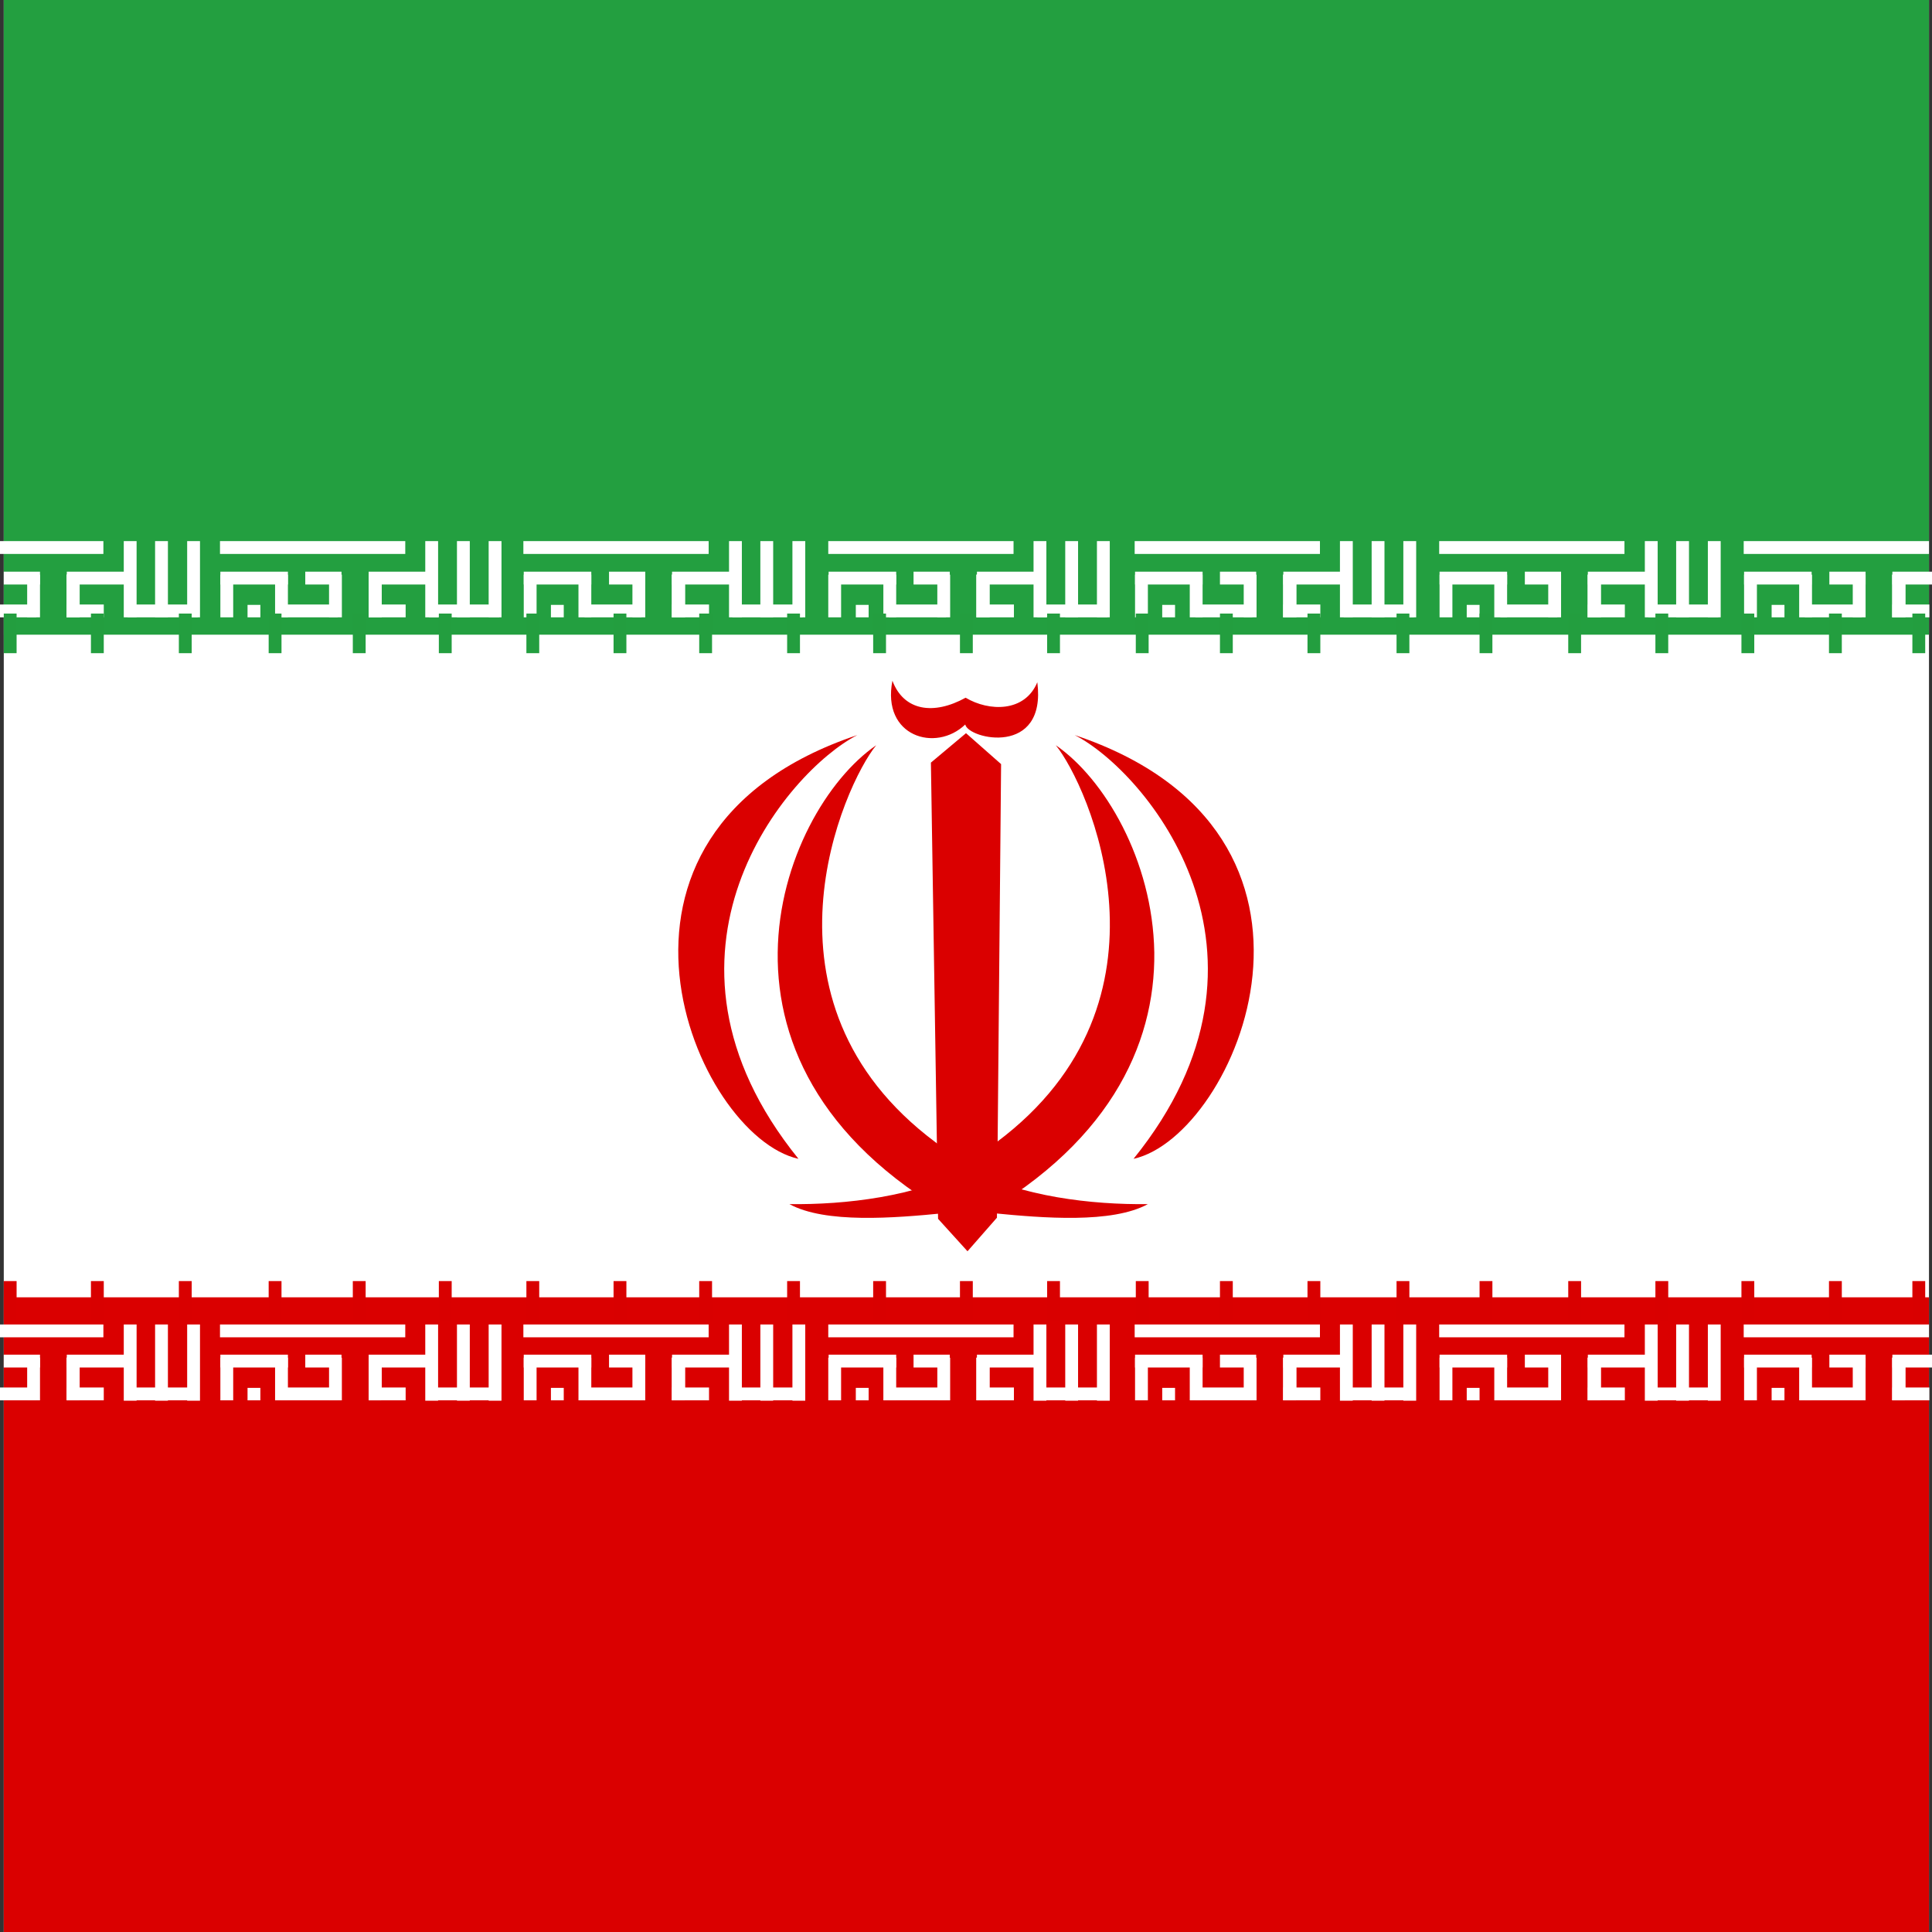 <?xml version="1.0" encoding="utf-8"?>
<!-- Generator: Adobe Illustrator 22.0.0, SVG Export Plug-In . SVG Version: 6.00 Build 0)  -->
<svg version="1.1" id="Layer_1" xmlns="http://www.w3.org/2000/svg" xmlns:xlink="http://www.w3.org/1999/xlink" x="0px" y="0px"
	 viewBox="0 0 512 512" style="enable-background:new 0 0 512 512;" xml:space="preserve">
<rect x="0" y="0" width="512" height="512" fill="#333333" stroke="none"/>
<style type="text/css">
	.st0{fill:#DB0000;}
	.st1{stroke:#FFFFFF;stroke-width:120;}
	.st2{fill:none;}
	.st3{fill:#FFFFFF;}
	.st4{fill:#DA0000;}
	.st5{fill:#239F40;}
	.st6{fill:#D90000;}
	.st7{fill:#239E3F;}
</style>
<rect x="-85.3" y="0" class="st2" width="682.7" height="512"/>
<path class="st3" d="M1,0h510.2v512H1L1,0z"/>
<path class="st4" d="M1,343.8h510.2V512H1L1,343.8z"/>
<g>
	<path class="st3" d="M-21.7,351h49.1v3.4h-49.1V351z M-14.3,367.8h3.4v3.3h-3.4V367.8z M27.5,367.7v3.4h-9.8v-3.4H27.5z M32.8,351
		h3.4v20.2h-3.4V351z"/>
	<path class="st3" d="M52.4,367.7v3.4H33.8v-3.4H52.4z M17.7,359.8h3.4v11.3h-3.4V359.8z"/>
	<path class="st3" d="M49.6,351H53v20.2h-3.4V351z M41.1,351h3.4v20.2h-3.4V351z M-3.7,359v3.4h-17.9V359H-3.7z M35.6,359v3.4H17.7
		V359H35.6z"/>
	<path class="st3" d="M17.7,359.8h3.4v11.3h-3.4V359.8z"/>
	<path class="st3" d="M17.7,359.8h3.4v11.3h-3.4V359.8z"/>
	<path class="st3" d="M17.7,359.8h3.4v11.3h-3.4V359.8z M-21.6,359.8h3.4v11.3h-3.4V359.8z M7.2,359.8h3.4v11.3H7.2V359.8z
		 M-7,359.8h3.4v11.3H-7V359.8z"/>
	<path class="st3" d="M9.6,367.7v3.4H-5.5v-3.4H9.6z M10.6,359v3.4H1V359H10.6z"/>
</g>
<g>
	<path class="st3" d="M58.3,351h49.1v3.4H58.3L58.3,351z M65.6,367.8H69v3.3h-3.4V367.8z M107.5,367.7v3.4h-9.8v-3.4H107.5z
		 M112.7,351h3.4v20.2h-3.4V351z"/>
	<path class="st3" d="M132.3,367.7v3.4h-18.6v-3.4H132.3z M97.7,359.8h3.4v11.3h-3.4V359.8z"/>
	<path class="st3" d="M129.5,351h3.4v20.2h-3.4V351z M121.1,351h3.4v20.2h-3.4V351z M76.3,359v3.4H58.4V359H76.3z M115.6,359v3.4
		H97.7V359H115.6z"/>
	<path class="st3" d="M97.7,359.8h3.4v11.3h-3.4V359.8z"/>
	<path class="st3" d="M97.7,359.8h3.4v11.3h-3.4V359.8z"/>
	<path class="st3" d="M97.7,359.8h3.4v11.3h-3.4V359.8z M58.4,359.8h3.4v11.3h-3.4V359.8z M87.2,359.8h3.4v11.3h-3.4V359.8z
		 M72.9,359.8h3.4v11.3h-3.4L72.9,359.8z"/>
	<path class="st3" d="M89.5,367.7v3.4H74.4v-3.4H89.5z M90.5,359v3.4h-9.6V359H90.5z"/>
</g>
<g>
	<path class="st3" d="M138.7,351h49.1v3.4h-49.1V351z M146,367.8h3.4v3.3H146V367.8z M187.9,367.7v3.4h-9.8v-3.4H187.9z M193.2,351
		h3.4v20.2h-3.4V351z"/>
	<path class="st3" d="M212.7,367.7v3.4h-18.6v-3.4H212.7z M178.1,359.8h3.4v11.3h-3.4V359.8z"/>
	<path class="st3" d="M210,351h3.4v20.2H210V351z M201.5,351h3.4v20.2h-3.4V351z M156.7,359v3.4h-17.9V359H156.7z M196,359v3.4
		h-17.9V359H196z"/>
	<path class="st3" d="M178.1,359.8h3.4v11.3h-3.4V359.8z"/>
	<path class="st3" d="M178.1,359.8h3.4v11.3h-3.4V359.8z"/>
	<path class="st3" d="M178.1,359.8h3.4v11.3h-3.4V359.8z M138.8,359.8h3.4v11.3h-3.4V359.8z M167.6,359.8h3.4v11.3h-3.4L167.6,359.8
		z M153.3,359.8h3.4v11.3h-3.4V359.8z"/>
	<path class="st3" d="M170,367.7v3.4h-15.1v-3.4H170z M171,359v3.4h-9.6V359H171z"/>
</g>
<g>
	<path class="st3" d="M219.5,351h49.1v3.4h-49.1V351z M226.8,367.8h3.4v3.3h-3.4V367.8z M268.7,367.7v3.4h-9.8v-3.4H268.7z
		 M273.9,351h3.4v20.2h-3.4V351z"/>
	<path class="st3" d="M293.5,367.7v3.4h-18.6v-3.4H293.5z M258.8,359.8h3.4v11.3h-3.4V359.8z"/>
	<path class="st3" d="M290.7,351h3.4v20.2h-3.4V351z M282.3,351h3.4v20.2h-3.4V351z M237.5,359v3.4h-17.9V359H237.5z M276.8,359v3.4
		h-17.9V359H276.8z"/>
	<path class="st3" d="M258.8,359.8h3.4v11.3h-3.4V359.8z"/>
	<path class="st3" d="M258.8,359.8h3.4v11.3h-3.4V359.8z"/>
	<path class="st3" d="M258.8,359.8h3.4v11.3h-3.4V359.8z M219.5,359.8h3.4v11.3h-3.4V359.8z M248.4,359.8h3.4v11.3h-3.4L248.4,359.8
		z M234.1,359.8h3.4v11.3h-3.4V359.8z"/>
	<path class="st3" d="M250.7,367.7v3.4h-15.1v-3.4H250.7z M251.7,359v3.4h-9.6V359H251.7z"/>
</g>
<path class="st5" d="M1,0h510.2v168.2H1L1,0z"/>
<g>
	<path class="st3" d="M300.7,351h49.1v3.4h-49.1V351z M308,367.8h3.4v3.3H308V367.8z M349.9,367.7v3.4h-9.8v-3.4H349.9z M355.1,351
		h3.4v20.2h-3.4V351z"/>
	<path class="st3" d="M374.7,367.7v3.4h-18.6v-3.4H374.7z M340.1,359.8h3.4v11.3h-3.4V359.8z"/>
	<path class="st3" d="M371.9,351h3.4v20.2h-3.4V351z M363.5,351h3.4v20.2h-3.4V351z M318.7,359v3.4h-17.9V359H318.7z M358,359v3.4
		h-17.9V359H358z"/>
	<path class="st3" d="M340.1,359.8h3.4v11.3h-3.4V359.8z"/>
	<path class="st3" d="M340.1,359.8h3.4v11.3h-3.4V359.8z"/>
	<path class="st3" d="M340.1,359.8h3.4v11.3h-3.4V359.8z M300.8,359.8h3.4v11.3h-3.4V359.8z M329.6,359.8h3.4v11.3h-3.4L329.6,359.8
		z M315.3,359.8h3.4v11.3h-3.4V359.8z"/>
	<path class="st3" d="M331.9,367.7v3.4h-15.1v-3.4H331.9z M332.9,359v3.4h-9.6V359H332.9z"/>
</g>
<g>
	<path class="st3" d="M381.4,351h49.1v3.4h-49.1V351z M388.7,367.8h3.4v3.3h-3.4V367.8z M430.6,367.7v3.4h-9.8v-3.4H430.6z
		 M435.9,351h3.4v20.2h-3.4V351z"/>
	<path class="st3" d="M455.4,367.7v3.4h-18.6v-3.4H455.4z M420.8,359.8h3.4v11.3h-3.4V359.8z"/>
	<path class="st3" d="M452.6,351h3.4v20.2h-3.4V351z M444.2,351h3.4v20.2h-3.4V351z M399.4,359v3.4h-17.9V359H399.4z M438.7,359v3.4
		h-17.9V359H438.7z"/>
	<path class="st3" d="M420.8,359.8h3.4v11.3h-3.4V359.8z"/>
	<path class="st3" d="M420.8,359.8h3.4v11.3h-3.4V359.8z"/>
	<path class="st3" d="M420.8,359.8h3.4v11.3h-3.4V359.8z M381.5,359.8h3.4v11.3h-3.4V359.8z M410.3,359.8h3.4v11.3h-3.4L410.3,359.8
		z M396,359.8h3.4v11.3H396V359.8z"/>
	<path class="st3" d="M412.7,367.7v3.4h-15.1v-3.4H412.7z M413.7,359v3.4h-9.6V359H413.7z"/>
</g>
<g>
	<path class="st3" d="M462.1,351h49.1v3.4h-49.1V351z M469.5,367.8h3.4v3.3h-3.4V367.8z M511.3,367.7v3.4h-9.8v-3.4H511.3z
		 M516.6,351h3.4v20.2h-3.4V351z"/>
	<path class="st3" d="M536.1,367.7v3.4h-18.6v-3.4H536.1z M501.5,359.8h3.4v11.3h-3.4V359.8z"/>
	<path class="st3" d="M533.4,351h3.4v20.2h-3.4V351z M524.9,351h3.4v20.2h-3.4V351z M480.1,359v3.4h-17.9V359H480.1z M519.4,359v3.4
		h-17.9V359H519.4z"/>
	<path class="st3" d="M501.5,359.8h3.4v11.3h-3.4V359.8z"/>
	<path class="st3" d="M501.5,359.8h3.4v11.3h-3.4V359.8z"/>
	<path class="st3" d="M501.5,359.8h3.4v11.3h-3.4V359.8z M462.2,359.8h3.4v11.3h-3.4V359.8z M491,359.8h3.4v11.3H491L491,359.8z
		 M476.8,359.8h3.4v11.3h-3.4V359.8z"/>
	<path class="st3" d="M493.4,367.7v3.4h-15.1v-3.4H493.4z M494.4,359v3.4h-9.6V359H494.4z"/>
</g>
<g>
	<path class="st3" d="M-21.7,143.4h49.1v3.4h-49.1V143.4z M-14.3,160.3h3.4v3.3h-3.4V160.3z M27.5,160.2v3.4h-9.8v-3.4H27.5z
		 M32.8,143.4h3.4v20.2h-3.4V143.4z"/>
	<path class="st3" d="M52.4,160.2v3.4H33.8v-3.4H52.4z M17.7,152.3h3.4v11.3h-3.4V152.3z"/>
	<path class="st3" d="M49.6,143.4H53v20.2h-3.4V143.4z M41.1,143.4h3.4v20.2h-3.4V143.4z M-3.7,151.5v3.4h-17.9v-3.4H-3.7z
		 M35.6,151.5v3.4H17.7v-3.4H35.6z"/>
	<path class="st3" d="M17.7,152.3h3.4v11.3h-3.4V152.3z"/>
	<path class="st3" d="M17.7,152.3h3.4v11.3h-3.4V152.3z"/>
	<path class="st3" d="M17.7,152.3h3.4v11.3h-3.4V152.3z M-21.6,152.3h3.4v11.3h-3.4V152.3z M7.2,152.3h3.4v11.3H7.2V152.3z
		 M-7,152.3h3.4v11.3H-7V152.3z"/>
	<path class="st3" d="M9.6,160.2v3.4H-5.5v-3.4H9.6z M10.6,151.5v3.4H1v-3.4H10.6z"/>
</g>
<g>
	<path class="st3" d="M58.3,143.4h49.1v3.4H58.3L58.3,143.4z M65.6,160.3H69v3.3h-3.4V160.3z M107.5,160.2v3.4h-9.8v-3.4H107.5z
		 M112.7,143.4h3.4v20.2h-3.4V143.4z"/>
	<path class="st3" d="M132.3,160.2v3.4h-18.6v-3.4H132.3z M97.7,152.3h3.4v11.3h-3.4V152.3z"/>
	<path class="st3" d="M129.5,143.4h3.4v20.2h-3.4V143.4z M121.1,143.4h3.4v20.2h-3.4V143.4z M76.3,151.5v3.4H58.4v-3.4H76.3z
		 M115.6,151.5v3.4H97.7v-3.4H115.6z"/>
	<path class="st3" d="M97.7,152.3h3.4v11.3h-3.4V152.3z"/>
	<path class="st3" d="M97.7,152.3h3.4v11.3h-3.4V152.3z"/>
	<path class="st3" d="M97.7,152.3h3.4v11.3h-3.4V152.3z M58.4,152.3h3.4v11.3h-3.4V152.3z M87.2,152.3h3.4v11.3h-3.4V152.3z
		 M72.9,152.3h3.4v11.3h-3.4L72.9,152.3z"/>
	<path class="st3" d="M89.5,160.2v3.4H74.4v-3.4H89.5z M90.5,151.5v3.4h-9.6v-3.4H90.5z"/>
</g>
<g>
	<path class="st3" d="M138.7,143.4h49.1v3.4h-49.1V143.4z M146,160.3h3.4v3.3H146V160.3z M187.9,160.2v3.4h-9.8v-3.4H187.9z
		 M193.2,143.4h3.4v20.2h-3.4V143.4z"/>
	<path class="st3" d="M212.7,160.2v3.4h-18.6v-3.4H212.7z M178.1,152.3h3.4v11.3h-3.4V152.3z"/>
	<path class="st3" d="M210,143.4h3.4v20.2H210V143.4z M201.5,143.4h3.4v20.2h-3.4V143.4z M156.7,151.5v3.4h-17.9v-3.4H156.7z
		 M196,151.5v3.4h-17.9v-3.4H196z"/>
	<path class="st3" d="M178.1,152.3h3.4v11.3h-3.4V152.3z"/>
	<path class="st3" d="M178.1,152.3h3.4v11.3h-3.4V152.3z"/>
	<path class="st3" d="M178.1,152.3h3.4v11.3h-3.4V152.3z M138.8,152.3h3.4v11.3h-3.4V152.3z M167.6,152.3h3.4v11.3h-3.4L167.6,152.3
		z M153.3,152.3h3.4v11.3h-3.4V152.3z"/>
	<path class="st3" d="M170,160.2v3.4h-15.1v-3.4H170z M171,151.5v3.4h-9.6v-3.4H171z"/>
</g>
<g>
	<path class="st3" d="M219.5,143.4h49.1v3.4h-49.1V143.4z M226.8,160.3h3.4v3.3h-3.4V160.3z M268.7,160.2v3.4h-9.8v-3.4H268.7z
		 M273.9,143.4h3.4v20.2h-3.4V143.4z"/>
	<path class="st3" d="M293.5,160.2v3.4h-18.6v-3.4H293.5z M258.8,152.3h3.4v11.3h-3.4V152.3z"/>
	<path class="st3" d="M290.7,143.4h3.4v20.2h-3.4V143.4z M282.3,143.4h3.4v20.2h-3.4V143.4z M237.5,151.5v3.4h-17.9v-3.4H237.5z
		 M276.8,151.5v3.4h-17.9v-3.4H276.8z"/>
	<path class="st3" d="M258.8,152.3h3.4v11.3h-3.4V152.3z"/>
	<path class="st3" d="M258.8,152.3h3.4v11.3h-3.4V152.3z"/>
	<path class="st3" d="M258.8,152.3h3.4v11.3h-3.4V152.3z M219.5,152.3h3.4v11.3h-3.4V152.3z M248.4,152.3h3.4v11.3h-3.4L248.4,152.3
		z M234.1,152.3h3.4v11.3h-3.4V152.3z"/>
	<path class="st3" d="M250.7,160.2v3.4h-15.1v-3.4H250.7z M251.7,151.5v3.4h-9.6v-3.4H251.7z"/>
</g>
<g>
	<path class="st3" d="M300.7,143.4h49.1v3.4h-49.1V143.4z M308,160.3h3.4v3.3H308V160.3z M349.9,160.2v3.4h-9.8v-3.4H349.9z
		 M355.1,143.4h3.4v20.2h-3.4V143.4z"/>
	<path class="st3" d="M374.7,160.2v3.4h-18.6v-3.4H374.7z M340.1,152.3h3.4v11.3h-3.4V152.3z"/>
	<path class="st3" d="M371.9,143.4h3.4v20.2h-3.4V143.4z M363.5,143.4h3.4v20.2h-3.4V143.4z M318.7,151.5v3.4h-17.9v-3.4H318.7z
		 M358,151.5v3.4h-17.9v-3.4H358z"/>
	<path class="st3" d="M340.1,152.3h3.4v11.3h-3.4V152.3z"/>
	<path class="st3" d="M340.1,152.3h3.4v11.3h-3.4V152.3z"/>
	<path class="st3" d="M340.1,152.3h3.4v11.3h-3.4V152.3z M300.8,152.3h3.4v11.3h-3.4V152.3z M329.6,152.3h3.4v11.3h-3.4L329.6,152.3
		z M315.3,152.3h3.4v11.3h-3.4V152.3z"/>
	<path class="st3" d="M331.9,160.2v3.4h-15.1v-3.4H331.9z M332.9,151.5v3.4h-9.6v-3.4H332.9z"/>
</g>
<g>
	<path class="st3" d="M381.4,143.4h49.1v3.4h-49.1V143.4z M388.7,160.3h3.4v3.3h-3.4V160.3z M430.6,160.2v3.4h-9.8v-3.4H430.6z
		 M435.9,143.4h3.4v20.2h-3.4V143.4z"/>
	<path class="st3" d="M455.4,160.2v3.4h-18.6v-3.4H455.4z M420.8,152.3h3.4v11.3h-3.4V152.3z"/>
	<path class="st3" d="M452.6,143.4h3.4v20.2h-3.4V143.4z M444.2,143.4h3.4v20.2h-3.4V143.4z M399.4,151.5v3.4h-17.9v-3.4H399.4z
		 M438.7,151.5v3.4h-17.9v-3.4H438.7z"/>
	<path class="st3" d="M420.8,152.3h3.4v11.3h-3.4V152.3z"/>
	<path class="st3" d="M420.8,152.3h3.4v11.3h-3.4V152.3z"/>
	<path class="st3" d="M420.8,152.3h3.4v11.3h-3.4V152.3z M381.5,152.3h3.4v11.3h-3.4V152.3z M410.3,152.3h3.4v11.3h-3.4L410.3,152.3
		z M396,152.3h3.4v11.3H396V152.3z"/>
	<path class="st3" d="M412.7,160.2v3.4h-15.1v-3.4H412.7z M413.7,151.5v3.4h-9.6v-3.4H413.7z"/>
</g>
<g>
	<path class="st3" d="M462.1,143.4h49.1v3.4h-49.1V143.4z M469.5,160.3h3.4v3.3h-3.4V160.3z M511.3,160.2v3.4h-9.8v-3.4H511.3z
		 M516.6,143.4h3.4v20.2h-3.4V143.4z"/>
	<path class="st3" d="M536.1,160.2v3.4h-18.6v-3.4H536.1z M501.5,152.3h3.4v11.3h-3.4V152.3z"/>
	<path class="st3" d="M533.4,143.4h3.4v20.2h-3.4V143.4z M524.9,143.4h3.4v20.2h-3.4V143.4z M480.1,151.5v3.4h-17.9v-3.4H480.1z
		 M519.4,151.5v3.4h-17.9v-3.4H519.4z"/>
	<path class="st3" d="M501.5,152.3h3.4v11.3h-3.4V152.3z"/>
	<path class="st3" d="M501.5,152.3h3.4v11.3h-3.4V152.3z"/>
	<path class="st3" d="M501.5,152.3h3.4v11.3h-3.4V152.3z M462.2,152.3h3.4v11.3h-3.4V152.3z M491,152.3h3.4v11.3H491L491,152.3z
		 M476.8,152.3h3.4v11.3h-3.4V152.3z"/>
	<path class="st3" d="M493.4,160.2v3.4h-15.1v-3.4H493.4z M494.4,151.5v3.4h-9.6v-3.4H494.4z"/>
</g>
<g>
	<path class="st6" d="M71.2,339.5h3.4V350h-3.4V339.5z M162.6,339.5h3.4V350h-3.4V339.5z M1,339.5h3.4V350H1V339.5z M47.4,339.5h3.4
		V350h-3.4V339.5z M93.5,339.5h3.4V350h-3.4V339.5z M116.3,339.5h3.4V350h-3.4L116.3,339.5z M139.5,339.5h3.4V350h-3.4V339.5z
		 M185.3,339.5h3.4V350h-3.4V339.5z M301,339.5h3.4V350H301V339.5z M208.6,339.5h3.4V350h-3.4V339.5z M231.4,339.5h3.4V350h-3.4
		V339.5z M254.4,339.5h3.4V350h-3.4L254.4,339.5z M277.5,339.5h3.4V350h-3.4V339.5z M461.5,339.5h3.4V350h-3.4L461.5,339.5z
		 M323.3,339.5h3.4V350h-3.4V339.5z M346.5,339.5h3.4V350h-3.4V339.5z M370.1,339.5h3.4V350h-3.4V339.5z M392.1,339.5h3.4V350h-3.4
		V339.5z M415.6,339.5h3.4V350h-3.4V339.5z M438.7,339.5h3.4V350h-3.4V339.5z M506.8,339.5h3.4V350h-3.4V339.5z M484.7,339.5h3.4
		V350h-3.4V339.5z M24.1,339.5h3.4V350h-3.4V339.5z"/>
</g>
<g>
	<path class="st7" d="M71.2,162.6h3.4v10.5h-3.4V162.6z M162.6,162.6h3.4v10.5h-3.4V162.6z M1,162.6h3.4v10.5H1V162.6z M47.4,162.6
		h3.4v10.5h-3.4V162.6z M93.5,162.6h3.4v10.5h-3.4V162.6z M116.3,162.6h3.4v10.5h-3.4L116.3,162.6z M139.5,162.6h3.4v10.5h-3.4
		V162.6z M185.3,162.6h3.4v10.5h-3.4V162.6z M301,162.6h3.4v10.5H301V162.6z M208.6,162.6h3.4v10.5h-3.4V162.6z M231.4,162.6h3.4
		v10.5h-3.4V162.6z M254.4,162.6h3.4v10.5h-3.4L254.4,162.6z M277.5,162.6h3.4v10.5h-3.4V162.6z M461.5,162.6h3.4v10.5h-3.4
		L461.5,162.6z M323.3,162.6h3.4v10.5h-3.4V162.6z M346.5,162.6h3.4v10.5h-3.4V162.6z M370.1,162.6h3.4v10.5h-3.4V162.6z
		 M392.1,162.6h3.4v10.5h-3.4V162.6z M415.6,162.6h3.4v10.5h-3.4V162.6z M438.7,162.6h3.4v10.5h-3.4V162.6z M506.8,162.6h3.4v10.5
		h-3.4V162.6z M484.7,162.6h3.4v10.5h-3.4V162.6z M24.1,162.6h3.4v10.5h-3.4V162.6z"/>
</g>
<g>
	<path class="st4" d="M279.8,197.5c8.5,10.4,34.5,67.7-15.7,105.2c-23.6,17.8-9,18.7-8.3,21.7c38-20.2,50.4-47.5,50.1-72
		C305.5,227.9,292.6,206.3,279.8,197.5L279.8,197.5z"/>
	<path class="st4" d="M284.8,194.8c18.8,9.6,59.6,57.9,15.6,112.3C327.7,301.1,362.4,220.8,284.8,194.8L284.8,194.8z M227.2,194.8
		c-18.7,9.6-59.6,57.9-15.6,112.3C184.3,301.1,149.6,220.8,227.2,194.8L227.2,194.8z"/>
	<path class="st4" d="M232.2,197.5c-8.5,10.4-34.5,67.7,15.7,105.2c23.6,17.8,9,18.7,8.3,21.7c-38-20.2-50.4-47.5-50.1-72
		C206.4,227.9,219.4,206.3,232.2,197.5L232.2,197.5z"/>
	<path class="st4" d="M304.2,319.1c-14.9,0.2-33.6-2-47.5-9.3c2.3,4.5,4.2,7.3,6.5,11.7C276.4,322.8,294.7,324.3,304.2,319.1
		L304.2,319.1z M209.2,319.1c14.9,0.2,33.6-2,47.5-9.3c-2.3,4.5-4.2,7.3-6.5,11.7C237,322.8,218.7,324.3,209.2,319.1L209.2,319.1z
		 M236.5,180.4c3,8,10.9,9.2,19.4,4.5c6.2,3.7,15.7,3.9,19-4.1c2.5,19.8-18.3,15.1-19.1,11.2C248,199.5,233.6,195.2,236.5,180.4
		L236.5,180.4z"/>
	<path class="st4" d="M256.4,331.6l7.8-8.9l1.1-120.2l-9.3-8.2l-9.3,7.8l1.9,120.9L256.4,331.6L256.4,331.6z"/>
</g>
</svg>
